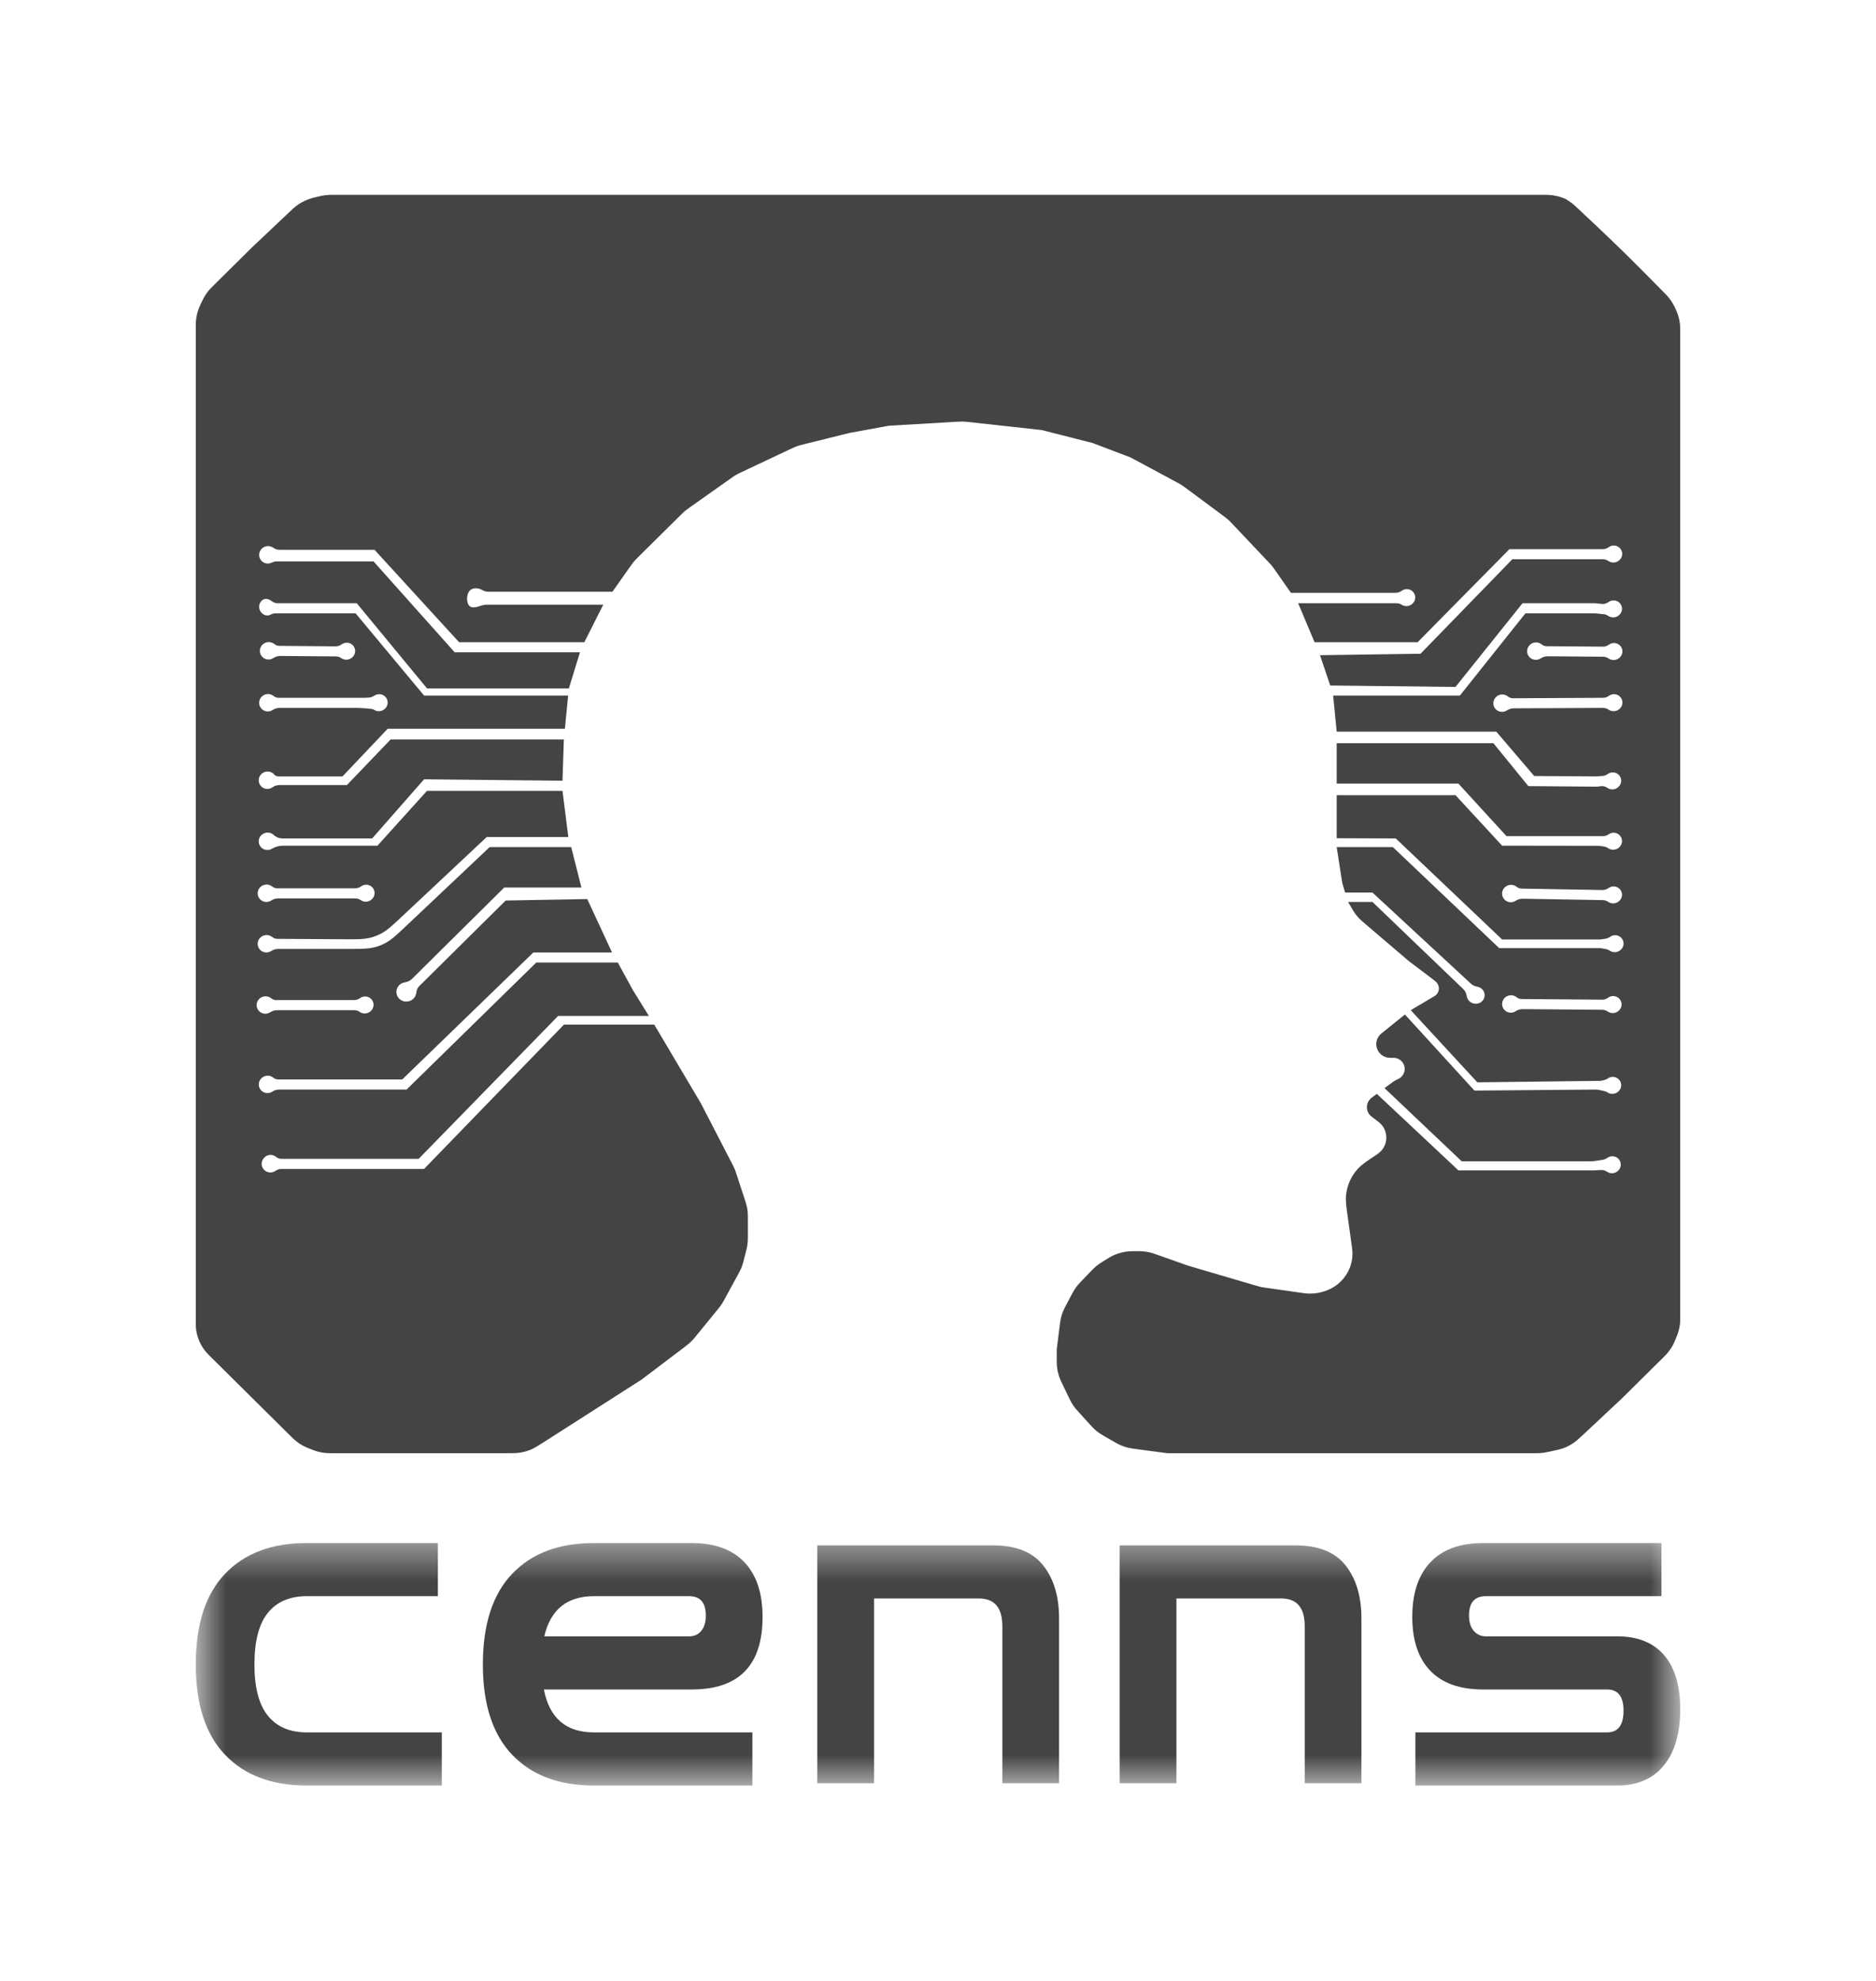 <svg width="54" height="57" viewBox="0 0 54 57" fill="none" xmlns="http://www.w3.org/2000/svg">
<path fill-rule="evenodd" clip-rule="evenodd" d="M14.517 41.816C14.756 41.816 14.876 41.816 14.992 41.795C15.09 41.778 15.187 41.75 15.279 41.712C15.387 41.666 15.488 41.602 15.689 41.474L18.466 39.698L19.687 38.774C19.764 38.715 19.803 38.685 19.84 38.653C19.871 38.626 19.901 38.597 19.929 38.567C19.963 38.532 19.993 38.494 20.055 38.419L20.647 37.693C20.694 37.635 20.718 37.605 20.74 37.575C20.759 37.549 20.777 37.522 20.794 37.495C20.814 37.463 20.832 37.429 20.868 37.363L21.232 36.695C21.28 36.605 21.305 36.561 21.325 36.515C21.343 36.475 21.358 36.435 21.372 36.394C21.388 36.346 21.401 36.297 21.425 36.199L21.462 36.053C21.487 35.956 21.499 35.908 21.508 35.859C21.515 35.817 21.52 35.775 21.523 35.733C21.527 35.683 21.527 35.633 21.527 35.534V35.123C21.527 34.995 21.527 34.931 21.521 34.867C21.516 34.814 21.507 34.76 21.495 34.707C21.481 34.645 21.461 34.584 21.421 34.462L21.203 33.797C21.183 33.736 21.173 33.705 21.162 33.675C21.152 33.65 21.141 33.624 21.13 33.599C21.116 33.57 21.102 33.541 21.072 33.484L20.174 31.746L18.833 29.483H16.233L12.207 33.635H8.1C8.044 33.635 7.989 33.652 7.943 33.682L7.922 33.696C7.828 33.758 7.703 33.75 7.617 33.676C7.512 33.585 7.502 33.426 7.595 33.323L7.604 33.313C7.692 33.215 7.843 33.204 7.945 33.288C7.99 33.325 8.045 33.345 8.103 33.345H12.051L16.065 29.234H18.678L18.215 28.486L17.784 27.697H15.436L11.704 31.351H8.04C7.968 31.351 7.898 31.372 7.838 31.412C7.744 31.474 7.619 31.466 7.534 31.392C7.428 31.301 7.42 31.141 7.513 31.038C7.604 30.936 7.762 30.923 7.868 31.01C7.908 31.043 7.958 31.061 8.01 31.061H11.578L15.352 27.407H17.617L16.904 25.87L14.556 25.912L12.073 28.37C12.024 28.418 11.993 28.482 11.986 28.55L11.984 28.565C11.968 28.709 11.845 28.819 11.698 28.819H11.69C11.536 28.819 11.41 28.695 11.41 28.542C11.41 28.412 11.501 28.3 11.629 28.272L11.687 28.259C11.753 28.245 11.813 28.212 11.861 28.165L14.514 25.538H16.736L16.442 24.375H14.094L11.617 26.714C11.383 26.934 11.265 27.038 11.13 27.116C11.015 27.183 10.89 27.232 10.761 27.262C10.609 27.298 10.449 27.305 10.126 27.305H8.008C7.937 27.305 7.867 27.326 7.807 27.365C7.712 27.427 7.587 27.419 7.502 27.345C7.397 27.254 7.388 27.094 7.481 26.991C7.573 26.889 7.731 26.876 7.837 26.963C7.877 26.996 7.927 27.014 7.978 27.015L9.997 27.027C10.321 27.029 10.481 27.024 10.634 26.989C10.764 26.959 10.889 26.91 11.005 26.844C11.141 26.766 11.261 26.662 11.496 26.442L14.01 24.085H16.359L16.191 22.756H12.291L10.865 24.334H8.143C8.035 24.334 7.93 24.363 7.837 24.417C7.742 24.479 7.617 24.471 7.532 24.397C7.427 24.306 7.418 24.146 7.511 24.043C7.603 23.941 7.761 23.927 7.867 24.015C7.938 24.086 8.035 24.126 8.137 24.126H10.712L12.207 22.424L16.191 22.465L16.23 21.279H11.243L9.985 22.59H8.047C7.971 22.59 7.897 22.614 7.837 22.659C7.742 22.722 7.617 22.714 7.532 22.64C7.427 22.549 7.418 22.389 7.511 22.285C7.598 22.188 7.746 22.172 7.851 22.246C7.862 22.253 7.871 22.263 7.879 22.273C7.911 22.316 7.961 22.341 8.015 22.341H9.859L11.159 20.97H16.26L16.354 20.015H12.207L10.236 17.648H7.931C7.909 17.648 7.886 17.651 7.864 17.657C7.832 17.664 7.803 17.679 7.773 17.692C7.693 17.727 7.616 17.711 7.544 17.648C7.439 17.557 7.43 17.398 7.523 17.294C7.608 17.2 7.721 17.224 7.822 17.297C7.838 17.309 7.855 17.321 7.874 17.33C7.911 17.348 7.951 17.358 7.993 17.358H10.269L12.291 19.808H16.375L16.694 18.77H13.088L10.752 16.154H7.964C7.941 16.154 7.919 16.156 7.897 16.162C7.865 16.169 7.836 16.184 7.805 16.196C7.718 16.232 7.617 16.217 7.544 16.154C7.439 16.063 7.43 15.903 7.523 15.799C7.608 15.705 7.75 15.687 7.855 15.754C7.871 15.765 7.888 15.776 7.905 15.786C7.949 15.809 7.998 15.821 8.048 15.821H10.781L13.214 18.479H16.82L17.365 17.399H14.01C13.922 17.399 13.837 17.43 13.753 17.457C13.668 17.483 13.574 17.489 13.518 17.441C13.413 17.35 13.426 17.101 13.518 16.998C13.595 16.912 13.74 16.909 13.848 16.961C13.888 16.981 13.928 17.004 13.971 17.015C13.997 17.022 14.024 17.026 14.051 17.026H17.629L18.137 16.307C18.178 16.249 18.199 16.22 18.221 16.192C18.24 16.168 18.259 16.145 18.279 16.123C18.303 16.096 18.329 16.071 18.379 16.021L19.587 14.825C19.635 14.778 19.659 14.754 19.684 14.732C19.705 14.713 19.727 14.694 19.75 14.677C19.776 14.656 19.804 14.636 19.859 14.597L21.026 13.772C21.085 13.73 21.114 13.71 21.144 13.69C21.17 13.674 21.197 13.659 21.224 13.644C21.255 13.627 21.288 13.612 21.353 13.581L22.747 12.924C22.821 12.889 22.858 12.871 22.896 12.856C22.928 12.843 22.961 12.832 22.994 12.821C23.033 12.809 23.073 12.799 23.152 12.78L24.452 12.458L25.584 12.25L27.54 12.136C27.609 12.132 27.643 12.13 27.678 12.13C27.708 12.13 27.737 12.131 27.767 12.132C27.802 12.134 27.836 12.138 27.905 12.146L29.987 12.375L31.455 12.749L32.545 13.164L33.874 13.878C33.926 13.906 33.953 13.921 33.978 13.936C34 13.949 34.022 13.963 34.043 13.977C34.067 13.993 34.091 14.011 34.139 14.047L35.204 14.837C35.261 14.88 35.289 14.901 35.317 14.924C35.34 14.943 35.363 14.963 35.385 14.984C35.41 15.008 35.435 15.034 35.484 15.086L36.503 16.163C36.545 16.206 36.566 16.228 36.585 16.251C36.602 16.27 36.618 16.29 36.634 16.311C36.652 16.334 36.669 16.359 36.704 16.408L37.158 17.058H40.135L40.177 17.056C40.233 17.056 40.288 17.039 40.334 17.009L40.359 16.992C40.451 16.931 40.572 16.939 40.654 17.011C40.76 17.102 40.766 17.264 40.666 17.362L40.66 17.368C40.575 17.452 40.443 17.465 40.343 17.399L40.331 17.391C40.286 17.362 40.23 17.358 40.177 17.358H40.135H37.367L37.839 18.479H40.806L43.448 15.802H46.09H46.135C46.191 15.802 46.245 15.785 46.292 15.755L46.317 15.738C46.408 15.678 46.529 15.685 46.612 15.757C46.718 15.849 46.723 16.01 46.624 16.108L46.617 16.114C46.533 16.198 46.4 16.211 46.3 16.145L46.288 16.137C46.244 16.108 46.192 16.092 46.139 16.092H46.048H43.532L40.89 18.811L37.996 18.853L38.29 19.725L41.896 19.766L43.825 17.358H45.922L46.129 17.38C46.185 17.38 46.239 17.364 46.286 17.333L46.312 17.316C46.403 17.256 46.524 17.264 46.606 17.335C46.712 17.427 46.718 17.588 46.618 17.687L46.612 17.693C46.527 17.777 46.395 17.79 46.295 17.724L46.283 17.716C46.238 17.686 46.186 17.671 46.133 17.671L45.922 17.648H43.909L42.022 20.015H38.374L38.476 21.053H43.07L44.161 22.329L45.964 22.341L46.105 22.329C46.161 22.329 46.216 22.313 46.263 22.282L46.288 22.265C46.379 22.205 46.5 22.213 46.583 22.284C46.689 22.376 46.694 22.537 46.594 22.636L46.588 22.642C46.504 22.726 46.371 22.739 46.271 22.673L46.259 22.665C46.215 22.636 46.163 22.62 46.11 22.62L45.964 22.636L43.993 22.62L42.987 21.386H38.476V22.548H41.98L43.364 24.06H46.048H46.133C46.189 24.06 46.239 24.049 46.286 24.018L46.312 24.002C46.403 23.941 46.524 23.949 46.606 24.021C46.712 24.112 46.718 24.273 46.618 24.372L46.612 24.378C46.527 24.462 46.395 24.475 46.295 24.409L46.283 24.401C46.251 24.38 46.215 24.366 46.177 24.36C46.148 24.355 46.119 24.353 46.09 24.347C46.062 24.341 46.033 24.338 46.004 24.338L43.238 24.334L41.896 22.881H38.476V23.755V24.12L40.177 24.126L43.238 27.033H46.047C46.075 27.033 46.104 27.03 46.132 27.023C46.159 27.017 46.188 27.015 46.216 27.01C46.257 27.004 46.296 26.989 46.331 26.967L46.356 26.95C46.447 26.89 46.568 26.897 46.651 26.969C46.757 27.061 46.762 27.222 46.663 27.32L46.657 27.326C46.572 27.41 46.439 27.423 46.34 27.357L46.327 27.349C46.295 27.328 46.26 27.315 46.223 27.308C46.193 27.303 46.163 27.301 46.134 27.293C46.105 27.286 46.074 27.282 46.044 27.282H43.154L40.093 24.375H38.476L38.613 25.258C38.622 25.317 38.626 25.346 38.632 25.376C38.637 25.4 38.643 25.425 38.649 25.45C38.657 25.478 38.666 25.507 38.683 25.564L38.721 25.683H39.506L42.337 28.303C42.378 28.341 42.428 28.369 42.483 28.382L42.547 28.398C42.658 28.426 42.735 28.524 42.735 28.636C42.735 28.763 42.637 28.869 42.51 28.88L42.5 28.881C42.37 28.893 42.253 28.807 42.224 28.682L42.211 28.623C42.197 28.561 42.165 28.504 42.119 28.46L39.506 25.953H38.804L38.861 26.05C38.93 26.171 38.965 26.231 39.006 26.287C39.04 26.334 39.078 26.379 39.118 26.422C39.166 26.472 39.219 26.517 39.325 26.608L40.554 27.656L41.267 28.195L41.328 28.247C41.45 28.35 41.448 28.538 41.325 28.639C41.314 28.648 41.303 28.656 41.291 28.663L41.027 28.819L40.608 29.068L42.525 31.144L46.006 31.102H46.048C46.09 31.102 46.216 31.075 46.263 31.044L46.288 31.027C46.379 30.966 46.5 30.974 46.583 31.046C46.689 31.137 46.694 31.299 46.594 31.397L46.588 31.403C46.504 31.487 46.371 31.5 46.271 31.434L46.259 31.426C46.231 31.408 46.178 31.395 46.143 31.387C46.121 31.383 46.099 31.378 46.077 31.372C46.03 31.358 45.981 31.352 45.932 31.352L42.441 31.381L40.44 29.192L39.763 29.738C39.734 29.762 39.708 29.789 39.687 29.819C39.504 30.081 39.693 30.438 40.014 30.438H40.111C40.229 30.438 40.338 30.502 40.394 30.604C40.482 30.763 40.419 30.962 40.256 31.043L40.168 31.086C40.146 31.097 40.125 31.11 40.106 31.124L39.853 31.31L42.075 33.416H45.771C45.843 33.416 45.916 33.409 45.987 33.395C46.058 33.382 46.133 33.381 46.2 33.354C46.218 33.347 46.234 33.338 46.251 33.328L46.276 33.311C46.367 33.251 46.488 33.258 46.571 33.33C46.677 33.422 46.682 33.583 46.583 33.681L46.577 33.687C46.492 33.771 46.359 33.784 46.26 33.718L46.247 33.71C46.203 33.681 46.151 33.665 46.098 33.665L45.88 33.677H41.98L39.632 31.476L39.484 31.586C39.471 31.596 39.458 31.606 39.447 31.618C39.3 31.763 39.315 32.003 39.479 32.129L39.684 32.286C39.99 32.522 39.976 32.985 39.656 33.203L39.632 33.22C39.34 33.414 39.194 33.512 39.085 33.632C38.894 33.841 38.776 34.104 38.746 34.383C38.728 34.544 38.752 34.717 38.801 35.062L38.919 35.915C38.954 36.16 38.906 36.41 38.784 36.625C38.636 36.888 38.389 37.081 38.096 37.164L38.054 37.176C37.885 37.223 37.708 37.235 37.534 37.211L36.45 37.057C36.39 37.049 36.36 37.045 36.331 37.039C36.305 37.035 36.28 37.029 36.255 37.023C36.226 37.016 36.197 37.007 36.14 36.99L34.192 36.417L33.298 36.101C33.236 36.08 33.206 36.069 33.175 36.059C33.069 36.028 32.96 36.009 32.85 36.004C32.817 36.002 32.785 36.002 32.719 36.002C32.611 36.002 32.556 36.002 32.503 36.006C32.322 36.021 32.145 36.071 31.984 36.155C31.937 36.18 31.891 36.209 31.799 36.266L31.755 36.294C31.698 36.33 31.669 36.348 31.641 36.367C31.589 36.404 31.539 36.444 31.493 36.488C31.468 36.511 31.444 36.535 31.397 36.584L31.171 36.819C31.092 36.901 31.053 36.942 31.017 36.985C30.987 37.023 30.959 37.062 30.933 37.102C30.902 37.15 30.875 37.199 30.822 37.299L30.727 37.478C30.658 37.608 30.623 37.673 30.596 37.741C30.573 37.799 30.554 37.859 30.54 37.92C30.523 37.991 30.514 38.064 30.495 38.21L30.418 38.826V39.005C30.418 39.188 30.418 39.279 30.43 39.369C30.441 39.445 30.458 39.521 30.482 39.594C30.509 39.68 30.549 39.763 30.629 39.928L30.744 40.167C30.795 40.272 30.821 40.325 30.85 40.375C30.876 40.417 30.904 40.458 30.934 40.498C30.969 40.545 31.009 40.588 31.088 40.675L31.333 40.945C31.418 41.039 31.461 41.085 31.507 41.128C31.547 41.164 31.589 41.198 31.633 41.229C31.684 41.265 31.739 41.297 31.849 41.361L31.973 41.433C32.114 41.514 32.185 41.555 32.259 41.587C32.323 41.614 32.388 41.637 32.455 41.654C32.534 41.674 32.615 41.685 32.777 41.706L33.605 41.816H44.162C44.242 41.816 44.282 41.816 44.321 41.813C44.361 41.811 44.401 41.807 44.44 41.801C44.479 41.795 44.518 41.787 44.596 41.771C44.807 41.727 44.911 41.705 45.01 41.668C45.109 41.63 45.202 41.582 45.289 41.523C45.376 41.464 45.454 41.391 45.611 41.245L46.688 40.237L47.867 39.07C47.919 39.019 47.945 38.993 47.969 38.966C48.058 38.868 48.131 38.758 48.187 38.639C48.202 38.606 48.216 38.572 48.243 38.504C48.269 38.441 48.282 38.409 48.293 38.377C48.334 38.26 48.357 38.138 48.364 38.015C48.365 37.981 48.365 37.947 48.365 37.878V9.513C48.365 9.47 48.365 9.448 48.364 9.426C48.359 9.263 48.323 9.102 48.259 8.952C48.251 8.932 48.242 8.912 48.223 8.873C48.209 8.843 48.202 8.828 48.195 8.813C48.138 8.699 48.063 8.592 47.977 8.498C47.965 8.486 47.954 8.475 47.932 8.452C47.642 8.156 47.065 7.572 46.646 7.164C46.221 6.749 45.599 6.167 45.34 5.926C45.308 5.896 45.292 5.881 45.242 5.843C45.221 5.827 45.132 5.766 45.109 5.752C45.054 5.72 45.094 5.738 45.078 5.731C45.033 5.71 44.982 5.69 44.917 5.67C44.871 5.656 44.848 5.649 44.787 5.636C44.748 5.627 44.671 5.616 44.631 5.612C44.569 5.606 44.521 5.606 44.425 5.606H9.586C9.528 5.606 9.499 5.606 9.47 5.608C9.402 5.611 9.334 5.619 9.267 5.632C9.239 5.637 9.21 5.644 9.154 5.658C9.028 5.688 8.965 5.703 8.905 5.724C8.764 5.772 8.632 5.844 8.514 5.936C8.464 5.975 8.417 6.019 8.324 6.107L7.228 7.143L6.146 8.215C6.096 8.264 6.071 8.289 6.047 8.315C5.974 8.395 5.911 8.484 5.86 8.58C5.843 8.611 5.828 8.642 5.798 8.706C5.761 8.785 5.742 8.825 5.726 8.866C5.676 8.992 5.647 9.125 5.638 9.261C5.635 9.304 5.635 9.348 5.635 9.436V38.096C5.635 38.276 5.674 38.454 5.749 38.618C5.812 38.755 5.9 38.88 6.008 38.987L7.186 40.154L8.365 41.322C8.417 41.373 8.443 41.399 8.47 41.423C8.569 41.511 8.68 41.584 8.801 41.639C8.834 41.654 8.868 41.668 8.937 41.695C9.001 41.72 9.033 41.733 9.066 41.744C9.183 41.784 9.306 41.807 9.431 41.814C9.465 41.816 9.5 41.816 9.569 41.816H12.051H14.517ZM7.807 28.726C7.847 28.759 7.897 28.777 7.949 28.777H10.193C10.248 28.777 10.303 28.761 10.35 28.73L10.375 28.713C10.466 28.653 10.587 28.661 10.67 28.732C10.776 28.824 10.781 28.985 10.682 29.083L10.675 29.09C10.591 29.173 10.458 29.186 10.358 29.121L10.346 29.112C10.302 29.083 10.25 29.068 10.197 29.068H7.978C7.907 29.068 7.837 29.089 7.777 29.128C7.682 29.19 7.557 29.182 7.472 29.108C7.367 29.017 7.358 28.857 7.451 28.754C7.543 28.652 7.701 28.639 7.807 28.726ZM7.807 25.912C7.712 25.974 7.587 25.966 7.502 25.892C7.397 25.801 7.388 25.641 7.481 25.538C7.573 25.436 7.731 25.423 7.837 25.51C7.877 25.543 7.927 25.561 7.978 25.561H10.223C10.278 25.561 10.333 25.544 10.38 25.514L10.405 25.497C10.496 25.436 10.617 25.444 10.7 25.516C10.806 25.608 10.811 25.769 10.712 25.867L10.705 25.873C10.621 25.957 10.488 25.97 10.389 25.904L10.376 25.896C10.332 25.867 10.28 25.851 10.227 25.851H8.008C7.937 25.851 7.867 25.872 7.807 25.912ZM7.849 20.43C7.754 20.493 7.629 20.485 7.544 20.41C7.439 20.32 7.43 20.16 7.523 20.056C7.615 19.954 7.773 19.941 7.879 20.029C7.919 20.061 7.969 20.079 8.02 20.079H10.264C10.32 20.079 10.651 20.087 10.698 20.056L10.781 20.015C10.873 19.955 10.994 19.963 11.076 20.034C11.182 20.126 11.187 20.287 11.088 20.386L11.082 20.392C10.997 20.476 10.864 20.489 10.765 20.423L10.752 20.415C10.708 20.386 10.322 20.37 10.269 20.37H8.05C7.979 20.37 7.908 20.391 7.849 20.43ZM7.87 18.935C7.775 18.998 7.65 18.99 7.565 18.916C7.46 18.825 7.451 18.665 7.544 18.561C7.636 18.459 7.794 18.446 7.9 18.534C7.94 18.566 7.99 18.584 8.041 18.584L9.663 18.598C9.719 18.598 9.774 18.581 9.82 18.55L9.846 18.534C9.937 18.473 10.058 18.481 10.141 18.553C10.246 18.644 10.252 18.805 10.152 18.904L10.146 18.91C10.062 18.994 9.929 19.007 9.829 18.941L9.817 18.933C9.773 18.904 9.721 18.888 9.667 18.888L8.071 18.875C8 18.875 7.929 18.896 7.87 18.935ZM44.347 18.945C44.253 19.007 44.128 18.999 44.042 18.925C43.937 18.834 43.929 18.674 44.022 18.571C44.113 18.468 44.271 18.455 44.377 18.543C44.417 18.576 44.467 18.594 44.519 18.594L46.141 18.607C46.197 18.607 46.252 18.59 46.298 18.56L46.323 18.543C46.415 18.483 46.535 18.49 46.618 18.562C46.724 18.654 46.73 18.815 46.63 18.913L46.624 18.919C46.539 19.003 46.406 19.016 46.307 18.95L46.294 18.942C46.25 18.913 46.198 18.897 46.145 18.897L44.549 18.884C44.477 18.884 44.407 18.905 44.347 18.945ZM43.375 20.443C43.281 20.505 43.156 20.497 43.07 20.423C42.965 20.332 42.957 20.172 43.05 20.069C43.141 19.967 43.299 19.953 43.405 20.041C43.445 20.074 43.495 20.092 43.547 20.092L46.141 20.079C46.197 20.079 46.252 20.063 46.298 20.032L46.323 20.015C46.415 19.955 46.535 19.963 46.618 20.034C46.724 20.126 46.73 20.287 46.63 20.386L46.624 20.392C46.539 20.476 46.406 20.489 46.307 20.423L46.294 20.415C46.25 20.386 46.198 20.37 46.145 20.37L43.577 20.382C43.505 20.382 43.435 20.403 43.375 20.443ZM43.627 25.92C43.532 25.983 43.407 25.974 43.322 25.9C43.217 25.809 43.208 25.649 43.301 25.546C43.393 25.444 43.551 25.431 43.657 25.518C43.697 25.551 43.747 25.569 43.798 25.569L46.129 25.61C46.185 25.61 46.239 25.593 46.286 25.562L46.312 25.546C46.403 25.485 46.524 25.493 46.606 25.565C46.712 25.656 46.718 25.818 46.618 25.916L46.612 25.922C46.527 26.006 46.395 26.019 46.295 25.953L46.283 25.945C46.238 25.916 46.186 25.9 46.133 25.9L43.828 25.86C43.757 25.86 43.687 25.881 43.627 25.92ZM43.627 29.098C43.532 29.16 43.407 29.152 43.322 29.078C43.217 28.987 43.208 28.827 43.301 28.724C43.393 28.622 43.551 28.608 43.657 28.696C43.697 28.729 43.747 28.747 43.798 28.747L46.117 28.765C46.173 28.765 46.228 28.749 46.274 28.718L46.3 28.701C46.391 28.641 46.512 28.649 46.594 28.721C46.7 28.812 46.706 28.973 46.606 29.072L46.6 29.078C46.516 29.162 46.383 29.175 46.283 29.109L46.271 29.101C46.227 29.072 46.174 29.056 46.121 29.056L43.828 29.037C43.757 29.037 43.687 29.058 43.627 29.098Z" fill="#444444"/>
<mask id="mask0_2677_9" style="mask-type:luminance" maskUnits="userSpaceOnUse" x="5" y="44" width="44" height="8">
<path d="M48.365 44.385H5.635V51.394H48.365V44.385Z" fill="white"/>
</mask>
<g mask="url(#mask0_2677_9)">
<path d="M12.717 51.378H8.832C7.827 51.378 7.042 51.083 6.479 50.494C5.916 49.905 5.635 49.039 5.635 47.896C5.635 46.744 5.916 45.873 6.479 45.284C7.042 44.695 7.827 44.4 8.832 44.4H12.604V45.929H8.832C8.345 45.929 7.971 46.088 7.712 46.407C7.453 46.726 7.324 47.222 7.324 47.896C7.324 48.56 7.453 49.052 7.712 49.371C7.971 49.69 8.345 49.849 8.832 49.849H12.717V51.378ZM21.657 51.378H17.097C16.091 51.378 15.307 51.083 14.744 50.494C14.181 49.905 13.899 49.039 13.899 47.896C13.899 46.744 14.181 45.873 14.744 45.284C15.307 44.695 16.091 44.4 17.097 44.4H19.912C20.573 44.4 21.077 44.584 21.427 44.952C21.776 45.319 21.95 45.844 21.95 46.527C21.95 47.918 21.271 48.614 19.912 48.614H15.656C15.813 49.438 16.294 49.849 17.097 49.849H21.657V51.378ZM19.833 45.929H17.097C16.324 45.929 15.847 46.314 15.667 47.085H19.833C19.983 47.085 20.102 47.032 20.188 46.925C20.274 46.819 20.317 46.673 20.317 46.487C20.317 46.115 20.156 45.929 19.833 45.929ZM25.159 51.312H23.526V44.467H28.582C29.243 44.467 29.725 44.659 30.029 45.045C30.333 45.43 30.485 45.938 30.485 46.567V51.312H28.852V46.792C28.852 46.261 28.627 45.995 28.177 45.995H25.159V51.312ZM33.863 51.312H32.23V44.467H37.286C37.946 44.467 38.428 44.659 38.733 45.045C39.037 45.43 39.188 45.938 39.188 46.567V51.312H37.556V46.792C37.556 46.261 37.331 45.995 36.88 45.995H33.863V51.312ZM46.552 51.378H40.742V49.849H46.26C46.575 49.849 46.733 49.641 46.733 49.225C46.733 48.817 46.575 48.614 46.26 48.614H42.69C42.022 48.614 41.516 48.434 41.17 48.075C40.825 47.716 40.652 47.2 40.652 46.527C40.652 45.844 40.827 45.319 41.176 44.952C41.525 44.584 42.03 44.4 42.69 44.4H47.825V45.929H42.769C42.446 45.929 42.285 46.115 42.285 46.487C42.285 46.673 42.33 46.819 42.42 46.925C42.51 47.032 42.627 47.085 42.769 47.085H46.552C47.138 47.085 47.586 47.264 47.898 47.623C48.209 47.982 48.365 48.503 48.365 49.185C48.365 49.876 48.208 50.415 47.892 50.8C47.577 51.185 47.13 51.378 46.552 51.378Z" fill="#444444"/>
</g>
</svg>
